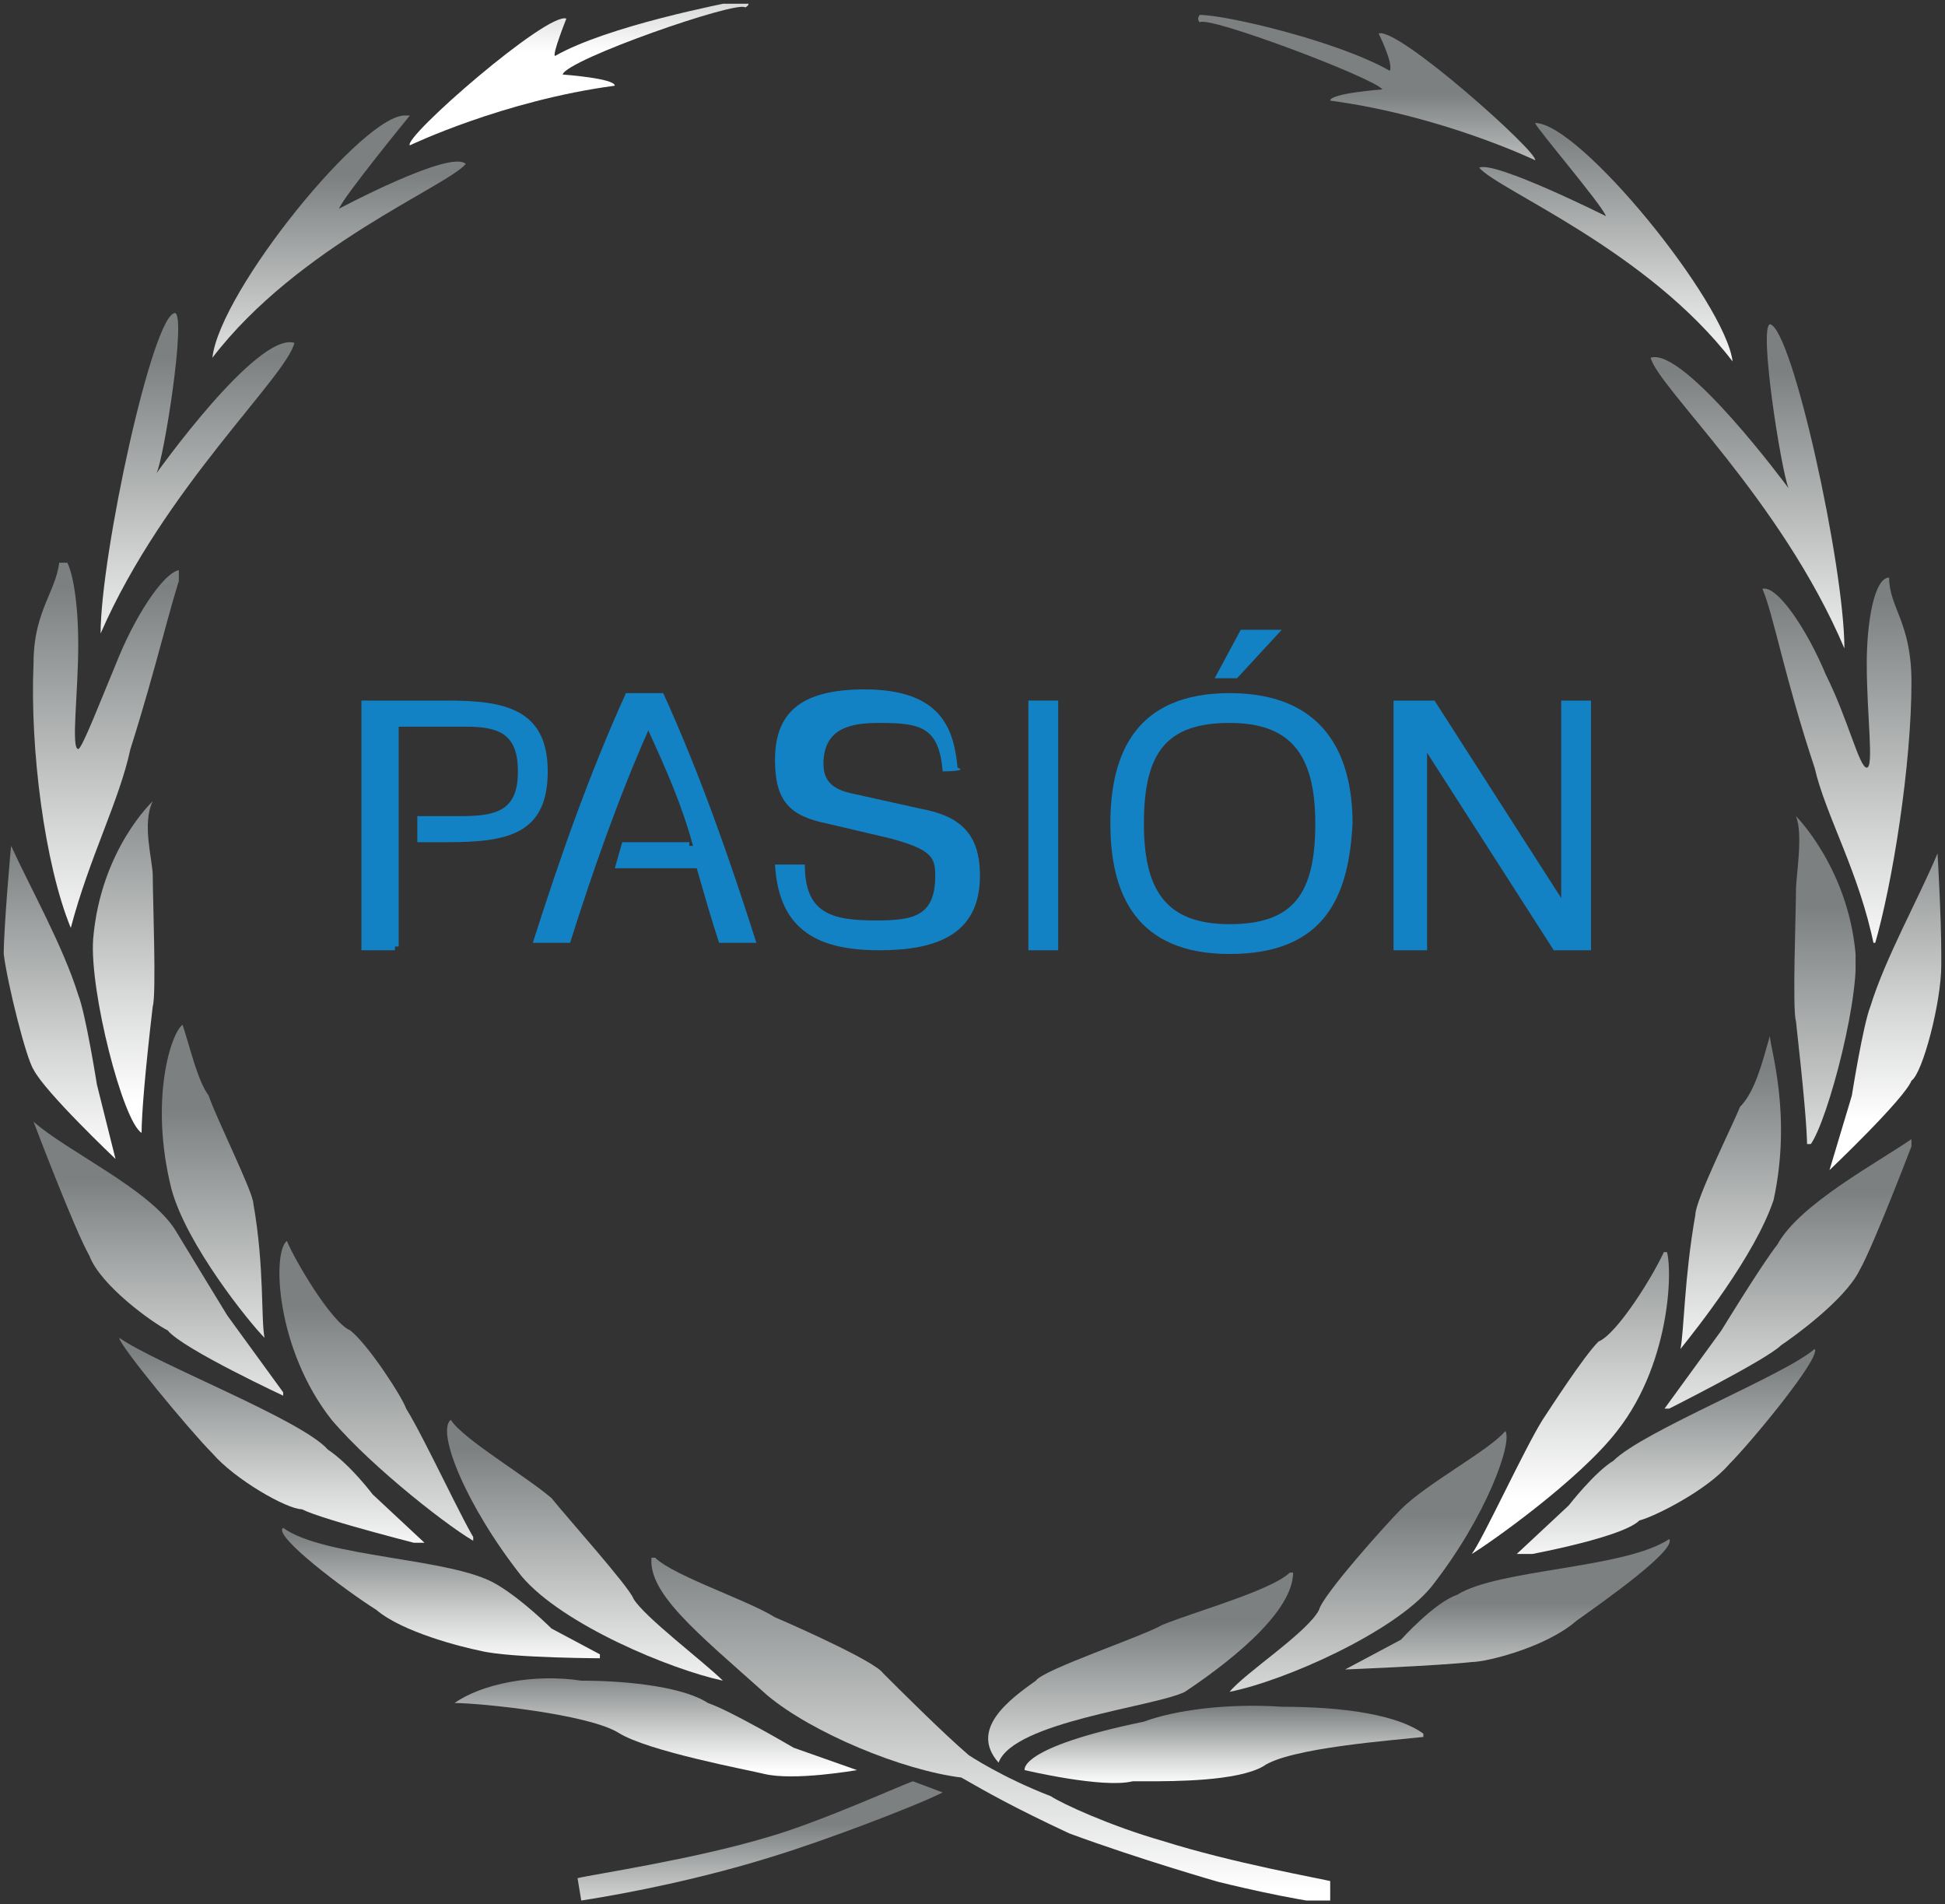 <?xml version="1.0" encoding="utf-8"?>
<!-- Generator: Adobe Illustrator 26.5.0, SVG Export Plug-In . SVG Version: 6.00 Build 0)  -->
<svg version="1.1" id="Capa_1" xmlns="http://www.w3.org/2000/svg" xmlns:xlink="http://www.w3.org/1999/xlink" x="0px" y="0px"
	 viewBox="0 0 52.2 51.1" style="enable-background:new 0 0 52.2 51.1;" xml:space="preserve">
<rect x="0" y="0" width="52.2" height="51.1" fill="#333333" stroke="none"/>
<style type="text/css">
	
		.st0{clip-path:url(#SVGID_00000168815255057332578310000013083649754027630493_);fill:url(#SVGID_00000042703526292404235420000012273205961304010402_);}
	
		.st1{clip-path:url(#SVGID_00000078004607709848957690000003866890782610199683_);fill:url(#SVGID_00000145750527081449810350000016592534622313364635_);}
	
		.st2{clip-path:url(#SVGID_00000049939013741995782080000012164606707363990175_);fill:url(#SVGID_00000054980104596610437380000004773865885914207655_);}
	
		.st3{clip-path:url(#SVGID_00000093879464181870765860000018066152031735342776_);fill:url(#SVGID_00000109020637613935206770000016209695688535019170_);}
	
		.st4{clip-path:url(#SVGID_00000149361230452140550500000005423455244158759322_);fill:url(#SVGID_00000029041470517028948900000001202638593573090961_);}
	
		.st5{clip-path:url(#SVGID_00000031908731357977323760000003419929677095849661_);fill:url(#SVGID_00000127011295785745948160000005168689688621293748_);}
	
		.st6{clip-path:url(#SVGID_00000071526336672765426600000011776768383492720288_);fill:url(#SVGID_00000182517833321222899790000004619221077001289146_);}
	
		.st7{clip-path:url(#SVGID_00000176743928060985094540000004202869042552983462_);fill:url(#SVGID_00000078032958817986138640000013597506293417800610_);}
	
		.st8{clip-path:url(#SVGID_00000079457010152823829250000014683503444837288101_);fill:url(#SVGID_00000133510769858355352660000012866996520578934926_);}
	
		.st9{clip-path:url(#SVGID_00000024685732222443643390000008216592071910802586_);fill:url(#SVGID_00000163031678866108563080000014995989112230043056_);}
	
		.st10{clip-path:url(#SVGID_00000036954841451476456870000005507242424190151080_);fill:url(#SVGID_00000149357724696595069240000002154251389264359323_);}
	
		.st11{clip-path:url(#SVGID_00000010283154643399420380000015009993378982509739_);fill:url(#SVGID_00000136407254021015559870000016480729471243543222_);}
	
		.st12{clip-path:url(#SVGID_00000073696075115902376060000011287083711554014390_);fill:url(#SVGID_00000070831983019688910520000011571522707927749797_);}
	
		.st13{clip-path:url(#SVGID_00000008841071810867106430000017667929331352762776_);fill:url(#SVGID_00000031208050206191479850000017255646295381191300_);}
	
		.st14{clip-path:url(#SVGID_00000114041872359569569930000001610149588101150896_);fill:url(#SVGID_00000060735943882601916400000012865829590182543497_);}
	
		.st15{clip-path:url(#SVGID_00000000207100074759531160000009612236830381769146_);fill:url(#SVGID_00000182496188481259439240000001693199932408471177_);}
	
		.st16{clip-path:url(#SVGID_00000059267920815462254710000002126780713858060204_);fill:url(#SVGID_00000099633236996065083740000010488357483917464759_);}
	
		.st17{clip-path:url(#SVGID_00000036956699010107561160000014861293220654222469_);fill:url(#SVGID_00000142897744866307668940000014522126048830190267_);}
	
		.st18{clip-path:url(#SVGID_00000048499321498814846390000007675681492171283604_);fill:url(#SVGID_00000020387331774450526580000012753247803221632386_);}
	
		.st19{clip-path:url(#SVGID_00000178187002217245546650000010216879404517103501_);fill:url(#SVGID_00000102545235491366853490000010045686933136716697_);}
	
		.st20{clip-path:url(#SVGID_00000018210056670774861370000003931405466914703513_);fill:url(#SVGID_00000051350049874592322460000004037070320836801720_);}
	
		.st21{clip-path:url(#SVGID_00000078742053982759463340000016098789440830165920_);fill:url(#SVGID_00000008861011127292993350000014901601996916747454_);}
	
		.st22{clip-path:url(#SVGID_00000109006950609448875400000014778402924290002817_);fill:url(#SVGID_00000036932221315193110050000013227936848947547828_);}
	
		.st23{clip-path:url(#SVGID_00000147902770346228195180000016287636935123526066_);fill:url(#SVGID_00000028286105192199340110000005679765379796437635_);}
	
		.st24{clip-path:url(#SVGID_00000091002087652565168500000006921550204543294860_);fill:url(#SVGID_00000129898746262587543580000009466117126476245145_);}
	
		.st25{clip-path:url(#SVGID_00000134929661561839143080000002741111130682595470_);fill:url(#SVGID_00000062905942599056431720000008480293912803644071_);}
	
		.st26{clip-path:url(#SVGID_00000075156114011539861570000016320749853021323432_);fill:url(#SVGID_00000126313533459042738980000014210935526835941003_);}
	
		.st27{clip-path:url(#SVGID_00000124120131023468605880000012281719747656551076_);fill:url(#SVGID_00000041976565283013649330000016011122342273666185_);}
	
		.st28{clip-path:url(#SVGID_00000106832134018354949900000004406645760936326793_);fill:url(#SVGID_00000039132167711068840770000002570764808233249977_);}
	.st29{fill:#1382C5;}
</style>
<g>
	<g>
		<g>
			<g>
				<defs>
					<path id="SVGID_1_" d="M14.9,1.5c-0.1,0,0.3-1,0.3-1c-0.5-0.2-4.4,3.2-4.2,3.4c0,0,2.5-1.2,5.5-1.6c0-0.2-1.4-0.3-1.4-0.3
						c0.1-0.4,4.7-2,4.9-1.8C20.2,0.1,20,0,20,0s0,0-0.1,0C19.4,0.1,16.3,0.7,14.9,1.5"/>
				</defs>
				<clipPath id="SVGID_00000004547800694635065750000012682121638082925486_">
					<use xlink:href="#SVGID_1_"  style="overflow:visible;"/>
				</clipPath>
				
					<linearGradient id="SVGID_00000141442252529704374850000002818886149566157220_" gradientUnits="userSpaceOnUse" x1="-4837.095" y1="587.446" x2="-4836.108" y2="587.446" gradientTransform="matrix(0 4.008 4.008 0 -2338.662 19384.533)">
					<stop  offset="0" style="stop-color:#7C8080"/>
					<stop  offset="0.661" style="stop-color:#D6D7D7"/>
					<stop  offset="1" style="stop-color:#FFFFFF"/>
				</linearGradient>
				
					<rect x="10.9" y="0.1" style="clip-path:url(#SVGID_00000004547800694635065750000012682121638082925486_);fill:url(#SVGID_00000141442252529704374850000002818886149566157220_);" width="9.2" height="3.9"/>
			</g>
		</g>
		<g>
			<g>
				<defs>
					<path id="SVGID_00000013181224496454560820000002839952225930570912_" d="M5.7,9.6C8,6.6,12,5,12.5,4.4C12.1,4,9.1,5.6,9.1,5.6
						C9.2,5.3,11,3.1,11,3.1s0,0-0.1,0C9.8,3,5.9,7.8,5.7,9.6"/>
				</defs>
				<clipPath id="SVGID_00000049930013799365159610000002569347237918623156_">
					<use xlink:href="#SVGID_00000013181224496454560820000002839952225930570912_"  style="overflow:visible;"/>
				</clipPath>
				
					<linearGradient id="SVGID_00000103956280612741507340000012510527188012012690_" gradientUnits="userSpaceOnUse" x1="-4810.887" y1="153.629" x2="-4809.9" y2="153.629" gradientTransform="matrix(0 6.646 6.646 0 -1011.977 31977.877)">
					<stop  offset="0" style="stop-color:#7C8080"/>
					<stop  offset="0.661" style="stop-color:#D6D7D7"/>
					<stop  offset="1" style="stop-color:#FFFFFF"/>
				</linearGradient>
				
					<rect x="5.7" y="3" style="clip-path:url(#SVGID_00000049930013799365159610000002569347237918623156_);fill:url(#SVGID_00000103956280612741507340000012510527188012012690_);" width="6.8" height="6.6"/>
			</g>
		</g>
		<g>
			<g>
				<defs>
					<path id="SVGID_00000080900137111225679530000009379426473469982338_" d="M2.7,17c1.7-3.9,5-6.9,5.2-7.8
						c-1-0.3-3.7,3.5-3.7,3.5C4.4,12.3,5,8.5,4.7,8.4C4.1,8.4,2.7,14.9,2.7,17"/>
				</defs>
				<clipPath id="SVGID_00000080925712048733245410000006849823702705002655_">
					<use xlink:href="#SVGID_00000080900137111225679530000009379426473469982338_"  style="overflow:visible;"/>
				</clipPath>
				
					<linearGradient id="SVGID_00000150086731472685396380000001140657230659018160_" gradientUnits="userSpaceOnUse" x1="-4801.175" y1="-7.214" x2="-4800.189" y2="-7.214" gradientTransform="matrix(0 8.793 8.793 0 68.763 42226.328)">
					<stop  offset="0" style="stop-color:#7C8080"/>
					<stop  offset="0.661" style="stop-color:#D6D7D7"/>
					<stop  offset="1" style="stop-color:#FFFFFF"/>
				</linearGradient>
				
					<rect x="2.7" y="8.4" style="clip-path:url(#SVGID_00000080925712048733245410000006849823702705002655_);fill:url(#SVGID_00000150086731472685396380000001140657230659018160_);" width="5.2" height="8.7"/>
			</g>
		</g>
		<g>
			<g>
				<defs>
					<path id="SVGID_00000036215860974704135480000000783508204259606156_" d="M0.9,30.1c0,0,1.1,2.9,1.5,3.6c0.3,0.8,1.7,1.8,2.1,2
						c0.4,0.5,3.2,1.8,3.2,1.8l-1.6-2.2c0,0-1.1-1.8-1.4-2.3C4,31.9,1.8,30.9,0.9,30.1z"/>
				</defs>
				<clipPath id="SVGID_00000178917380198198100200000002064985808231445122_">
					<use xlink:href="#SVGID_00000036215860974704135480000000783508204259606156_"  style="overflow:visible;"/>
				</clipPath>
				
					<linearGradient id="SVGID_00000137098104770782091260000010473384311911792544_" gradientUnits="userSpaceOnUse" x1="-4806.083" y1="73.377" x2="-4805.096" y2="73.377" gradientTransform="matrix(0 7.568 7.568 0 -551.073 36404.105)">
					<stop  offset="0" style="stop-color:#7C8080"/>
					<stop  offset="0.661" style="stop-color:#D6D7D7"/>
					<stop  offset="1" style="stop-color:#FFFFFF"/>
				</linearGradient>
				
					<rect x="0.9" y="30.1" style="clip-path:url(#SVGID_00000178917380198198100200000002064985808231445122_);fill:url(#SVGID_00000137098104770782091260000010473384311911792544_);" width="6.7" height="7.4"/>
			</g>
		</g>
		<g>
			<g>
				<defs>
					<path id="SVGID_00000125563506173105063080000013369696950932896177_" d="M5.7,39c0.6,0.7,2,1.5,2.4,1.5c0.6,0.3,3.4,1,3.4,1
						l-1.5-1.4c0,0-0.6-0.8-1.2-1.2c-0.7-0.8-4.6-2.3-5.6-3C3.2,36.1,5.1,38.4,5.7,39"/>
				</defs>
				<clipPath id="SVGID_00000067951160743419058650000015020744080017987753_">
					<use xlink:href="#SVGID_00000125563506173105063080000013369696950932896177_"  style="overflow:visible;"/>
				</clipPath>
				
					<linearGradient id="SVGID_00000007425645758738437550000005893061642344121219_" gradientUnits="userSpaceOnUse" x1="-4818.387" y1="276.436" x2="-4817.401" y2="276.436" gradientTransform="matrix(0 5.602 5.602 0 -1541.271 27028.92)">
					<stop  offset="0" style="stop-color:#7C8080"/>
					<stop  offset="0.661" style="stop-color:#D6D7D7"/>
					<stop  offset="1" style="stop-color:#FFFFFF"/>
				</linearGradient>
				
					<rect x="3.2" y="35.9" style="clip-path:url(#SVGID_00000067951160743419058650000015020744080017987753_);fill:url(#SVGID_00000007425645758738437550000005893061642344121219_);" width="8.4" height="5.5"/>
			</g>
		</g>
		<g>
			<g>
				<defs>
					<path id="SVGID_00000105404713963572159250000006092748810777751702_" d="M8.9,38.1c1.1,1.3,3.3,3,3.9,3.3
						c-0.3-0.4-1.4-2.8-1.9-3.6c-0.1-0.3-1-1.7-1.5-2.1c-0.5-0.2-1.5-1.9-1.7-2.4C7.3,33.6,7.4,36.2,8.9,38.1"/>
				</defs>
				<clipPath id="SVGID_00000110429160896722510890000007290417563441969579_">
					<use xlink:href="#SVGID_00000105404713963572159250000006092748810777751702_"  style="overflow:visible;"/>
				</clipPath>
				
					<linearGradient id="SVGID_00000145043927132343217450000007006621993614041990_" gradientUnits="userSpaceOnUse" x1="-4803.061" y1="23.299" x2="-4802.074" y2="23.299" gradientTransform="matrix(0 8.285 8.285 0 -183.033 39828.391)">
					<stop  offset="0" style="stop-color:#7C8080"/>
					<stop  offset="0.661" style="stop-color:#D6D7D7"/>
					<stop  offset="1" style="stop-color:#FFFFFF"/>
				</linearGradient>
				
					<rect x="7.3" y="33.3" style="clip-path:url(#SVGID_00000110429160896722510890000007290417563441969579_);fill:url(#SVGID_00000145043927132343217450000007006621993614041990_);" width="5.4" height="8.2"/>
			</g>
		</g>
		<g>
			<g>
				<defs>
					<path id="SVGID_00000164482110614654122570000005687216466810875833_" d="M10.1,43.2c0.7,0.6,2.3,1,2.8,1.1
						c0.8,0.2,3.4,0.2,3.4,0.2l-1.5-0.8c0,0-0.8-0.8-1.5-1.2c-1.2-0.7-4.6-0.7-5.7-1.5C7.3,41.2,9.3,42.7,10.1,43.2"/>
				</defs>
				<clipPath id="SVGID_00000047743234576433469820000010850726987667418286_">
					<use xlink:href="#SVGID_00000164482110614654122570000005687216466810875833_"  style="overflow:visible;"/>
				</clipPath>
				
					<linearGradient id="SVGID_00000060708756901488704900000014695305029661660041_" gradientUnits="userSpaceOnUse" x1="-4846.794" y1="745.501" x2="-4845.808" y2="745.501" gradientTransform="matrix(0 3.501 3.501 0 -2598.294 17009.828)">
					<stop  offset="0" style="stop-color:#7C8080"/>
					<stop  offset="0.661" style="stop-color:#D6D7D7"/>
					<stop  offset="1" style="stop-color:#FFFFFF"/>
				</linearGradient>
				
					<rect x="7.3" y="41" style="clip-path:url(#SVGID_00000047743234576433469820000010850726987667418286_);fill:url(#SVGID_00000060708756901488704900000014695305029661660041_);" width="8.8" height="3.5"/>
			</g>
		</g>
		<g>
			<g>
				<defs>
					<path id="SVGID_00000067200695896534718340000015441198774192503466_" d="M14,42.3c1.1,1.3,4,2.5,5.4,2.8
						c-0.5-0.5-2.1-1.7-2.4-2.2c-0.1-0.3-1.8-2.2-2.2-2.7c-0.7-0.6-2.4-1.6-2.7-2.1C11.7,38.4,12.5,40.4,14,42.3"/>
				</defs>
				<clipPath id="SVGID_00000143592836752578404690000017554452441301424769_">
					<use xlink:href="#SVGID_00000067200695896534718340000015441198774192503466_"  style="overflow:visible;"/>
				</clipPath>
				
					<linearGradient id="SVGID_00000049190504117073596760000005906341810526947744_" gradientUnits="userSpaceOnUse" x1="-4808.009" y1="104.892" x2="-4807.022" y2="104.892" gradientTransform="matrix(0 7.177 7.177 0 -737.302 34545.938)">
					<stop  offset="0" style="stop-color:#7C8080"/>
					<stop  offset="0.661" style="stop-color:#D6D7D7"/>
					<stop  offset="1" style="stop-color:#FFFFFF"/>
				</linearGradient>
				
					<rect x="11.7" y="38" style="clip-path:url(#SVGID_00000143592836752578404690000017554452441301424769_);fill:url(#SVGID_00000049190504117073596760000005906341810526947744_);" width="7.8" height="7.1"/>
			</g>
		</g>
		<g>
			<g>
				<defs>
					<path id="SVGID_00000077321248691359815840000009926121945752958897_" d="M12.2,45.7c0.7,0,3.6,0.3,4.4,0.8
						c0.8,0.5,3.5,1,3.9,1.1c0.8,0.2,2.5-0.1,2.5-0.1l-1.7-0.6c0,0-1.7-1-2.3-1.2c-0.6-0.4-2-0.6-3.4-0.6
						C14.3,44.9,12.9,45.2,12.2,45.7"/>
				</defs>
				<clipPath id="SVGID_00000088854570993984784040000001078215047562949051_">
					<use xlink:href="#SVGID_00000077321248691359815840000009926121945752958897_"  style="overflow:visible;"/>
				</clipPath>
				
					<linearGradient id="SVGID_00000177455867726147177610000015259812760831559056_" gradientUnits="userSpaceOnUse" x1="-4869.143" y1="1114.127" x2="-4868.156" y2="1114.127" gradientTransform="matrix(0 2.704 2.704 0 -2994.999 13211.007)">
					<stop  offset="0" style="stop-color:#7C8080"/>
					<stop  offset="0.661" style="stop-color:#D6D7D7"/>
					<stop  offset="1" style="stop-color:#FFFFFF"/>
				</linearGradient>
				
					<rect x="12.2" y="44.9" style="clip-path:url(#SVGID_00000088854570993984784040000001078215047562949051_);fill:url(#SVGID_00000177455867726147177610000015259812760831559056_);" width="10.8" height="2.8"/>
			</g>
		</g>
		<g>
			<g>
				<defs>
					<path id="SVGID_00000147203288886781273730000015465081297361624978_" d="M35.8,51L35.8,51C35.8,51.1,35.8,51.1,35.8,51
						 M20.6,45.5c1.2,1,3.6,2,5.2,2.2c0.7,0.4,1.4,0.8,2.9,1.5c1.9,0.7,4,1.3,4,1.3s2,0.5,3.1,0.6v-0.6c-0.4-0.1-2.7-0.5-4.6-1.1
						c-1.4-0.4-2.7-1-3-1.2c-1.3-0.5-2.2-1.1-2.2-1.1c-0.7-0.6-1.9-1.8-2.3-2.2c-0.2-0.3-2.2-1.2-2.9-1.5c-0.8-0.5-3-1.2-3.3-1.7
						C17.3,42.7,18.7,43.8,20.6,45.5"/>
				</defs>
				<clipPath id="SVGID_00000017481840589524842310000006606042799941802898_">
					<use xlink:href="#SVGID_00000147203288886781273730000015465081297361624978_"  style="overflow:visible;"/>
				</clipPath>
				
					<linearGradient id="SVGID_00000042727331146541871650000013339171917085643658_" gradientUnits="userSpaceOnUse" x1="-4799.293" y1="-39.151" x2="-4798.307" y2="-39.151" gradientTransform="matrix(0 9.395 9.395 0 394.295 45130.84)">
					<stop  offset="0" style="stop-color:#7C8080"/>
					<stop  offset="0.661" style="stop-color:#D6D7D7"/>
					<stop  offset="1" style="stop-color:#FFFFFF"/>
				</linearGradient>
				
					<rect x="17.3" y="41.8" style="clip-path:url(#SVGID_00000017481840589524842310000006606042799941802898_);fill:url(#SVGID_00000042727331146541871650000013339171917085643658_);" width="18.4" height="9.2"/>
			</g>
		</g>
		<g>
			<g>
				<defs>
					<path id="SVGID_00000106125890733787463950000000627507421916863877_" d="M32.2,0.4c0,0-0.1,0.1,0,0.2c0.2-0.2,4.7,1.5,4.9,1.8
						c0,0-1.4,0.1-1.4,0.3c3,0.4,5.5,1.6,5.5,1.6c0.1-0.2-3.7-3.6-4.2-3.4c0,0,0.4,0.8,0.3,1C35.9,1.1,32.9,0.4,32.2,0.4L32.2,0.4"
						/>
				</defs>
				<clipPath id="SVGID_00000183212701273849698090000007419138532622002861_">
					<use xlink:href="#SVGID_00000106125890733787463950000000627507421916863877_"  style="overflow:visible;"/>
				</clipPath>
				
					<linearGradient id="SVGID_00000019644943516224345420000014482604252040070060_" gradientUnits="userSpaceOnUse" x1="-4837.089" y1="587.37" x2="-4836.102" y2="587.37" gradientTransform="matrix(0 4.007 4.007 0 -2317.155 19384.707)">
					<stop  offset="0" style="stop-color:#7C8080"/>
					<stop  offset="0.661" style="stop-color:#D6D7D7"/>
					<stop  offset="1" style="stop-color:#FFFFFF"/>
				</linearGradient>
				
					<rect x="32" y="0.4" style="clip-path:url(#SVGID_00000183212701273849698090000007419138532622002861_);fill:url(#SVGID_00000019644943516224345420000014482604252040070060_);" width="9.2" height="3.9"/>
			</g>
		</g>
		<g>
			<g>
				<defs>
					<path id="SVGID_00000046310582282472303070000012001019660488804231_" d="M41.2,3.3c0,0.1,1.8,2.2,1.9,2.5c0,0-3-1.5-3.4-1.3
						c0.5,0.6,4.5,2.2,6.8,5.2C46.3,8.1,42.4,3.3,41.2,3.3L41.2,3.3"/>
				</defs>
				<clipPath id="SVGID_00000049921028662972664620000010266480262349021328_">
					<use xlink:href="#SVGID_00000046310582282472303070000012001019660488804231_"  style="overflow:visible;"/>
				</clipPath>
				
					<linearGradient id="SVGID_00000139253418135471208500000007224737352683902388_" gradientUnits="userSpaceOnUse" x1="-4810.883" y1="153.492" x2="-4809.897" y2="153.492" gradientTransform="matrix(0 6.647 6.647 0 -977.179 31981.565)">
					<stop  offset="0" style="stop-color:#7C8080"/>
					<stop  offset="0.661" style="stop-color:#D6D7D7"/>
					<stop  offset="1" style="stop-color:#FFFFFF"/>
				</linearGradient>
				
					<rect x="39.7" y="3.3" style="clip-path:url(#SVGID_00000049921028662972664620000010266480262349021328_);fill:url(#SVGID_00000139253418135471208500000007224737352683902388_);" width="6.8" height="6.6"/>
			</g>
		</g>
		<g>
			<g>
				<defs>
					<path id="SVGID_00000071544305441279598470000010216712330441632905_" d="M48,13.1c0,0-2.8-3.8-3.7-3.5
						c0.2,0.8,3.5,3.8,5.2,7.8c0-2.2-1.4-8.6-2-8.7C47.2,8.8,47.8,12.6,48,13.1"/>
				</defs>
				<clipPath id="SVGID_00000126325326702725733190000003197473442372522126_">
					<use xlink:href="#SVGID_00000071544305441279598470000010216712330441632905_"  style="overflow:visible;"/>
				</clipPath>
				
					<linearGradient id="SVGID_00000003799587965183765210000007411263491508150684_" gradientUnits="userSpaceOnUse" x1="-4801.175" y1="-7.286" x2="-4800.189" y2="-7.286" gradientTransform="matrix(0 8.793 8.793 0 110.94 42226.688)">
					<stop  offset="0" style="stop-color:#7C8080"/>
					<stop  offset="0.661" style="stop-color:#D6D7D7"/>
					<stop  offset="1" style="stop-color:#FFFFFF"/>
				</linearGradient>
				
					<rect x="44.3" y="8.7" style="clip-path:url(#SVGID_00000126325326702725733190000003197473442372522126_);fill:url(#SVGID_00000003799587965183765210000007411263491508150684_);" width="5.2" height="8.7"/>
			</g>
		</g>
		<g>
			<g>
				<defs>
					<path id="SVGID_00000001629513362051206120000001953150225637591685_" d="M50.1,17.8c0,1.4,0.2,2.8,0,2.8s-0.5-1.3-1.1-2.5
						c-0.5-1.2-1.3-2.4-1.7-2.3c0.3,0.7,0.6,2.4,1.4,4.8c0.3,1.3,1.2,2.8,1.6,4.8c0.5-1.7,1-4.9,1-7.1c0-1.6-0.6-2-0.6-2.8
						C50.3,15.5,50.1,16.7,50.1,17.8"/>
				</defs>
				<clipPath id="SVGID_00000042016451624347068820000006922605522301704369_">
					<use xlink:href="#SVGID_00000001629513362051206120000001953150225637591685_"  style="overflow:visible;"/>
				</clipPath>
				
					<linearGradient id="SVGID_00000035513288236089827860000010203055154996450236_" gradientUnits="userSpaceOnUse" x1="-4797.526" y1="-67.773" x2="-4796.539" y2="-67.773" gradientTransform="matrix(0 10.009 10.009 0 727.715 48034.52)">
					<stop  offset="0" style="stop-color:#7C8080"/>
					<stop  offset="0.661" style="stop-color:#D6D7D7"/>
					<stop  offset="1" style="stop-color:#FFFFFF"/>
				</linearGradient>
				
					<rect x="47.3" y="15.4" style="clip-path:url(#SVGID_00000042016451624347068820000006922605522301704369_);fill:url(#SVGID_00000035513288236089827860000010203055154996450236_);" width="4" height="9.9"/>
			</g>
		</g>
		<g>
			<g>
				<defs>
					<path id="SVGID_00000042011103906986511880000007921755310577039773_" d="M50.2,27c-0.2,0.5-0.5,2.4-0.5,2.4l-0.6,2
						c0,0,2-1.9,2.2-2.4c0.3-0.2,0.8-2.1,0.8-3.1v-0.1v-0.2c0-1-0.1-2.7-0.1-2.7C51.5,24.1,50.6,25.7,50.2,27"/>
				</defs>
				<clipPath id="SVGID_00000017477867265699204140000016628481356901733026_">
					<use xlink:href="#SVGID_00000042011103906986511880000007921755310577039773_"  style="overflow:visible;"/>
				</clipPath>
				
					<linearGradient id="SVGID_00000178916737646264334200000009400400288573626012_" gradientUnits="userSpaceOnUse" x1="-4801.587" y1="-0.838" x2="-4800.6" y2="-0.838" gradientTransform="matrix(0 8.681 8.681 0 57.81 41704.098)">
					<stop  offset="0" style="stop-color:#7C8080"/>
					<stop  offset="0.661" style="stop-color:#D6D7D7"/>
					<stop  offset="1" style="stop-color:#FFFFFF"/>
				</linearGradient>
				
					<rect x="48.9" y="22.9" style="clip-path:url(#SVGID_00000017477867265699204140000016628481356901733026_);fill:url(#SVGID_00000178916737646264334200000009400400288573626012_);" width="3.2" height="8.6"/>
			</g>
		</g>
		<g>
			<g>
				<defs>
					<path id="SVGID_00000139277587763182300440000016110808734554732961_" d="M48.2,23.9c0,0.6-0.1,3.2,0,3.5
						c0.2,1.8,0.3,2.9,0.3,3.4c0.4-0.2,1.4-3.8,1.3-5.2c-0.2-2.3-1.6-3.7-1.6-3.7C48.4,22.4,48.2,23.5,48.2,23.9"/>
				</defs>
				<clipPath id="SVGID_00000036971558274334776050000012631701250858813627_">
					<use xlink:href="#SVGID_00000139277587763182300440000016110808734554732961_"  style="overflow:visible;"/>
				</clipPath>
				
					<linearGradient id="SVGID_00000066516502693175146260000016591648602459292858_" gradientUnits="userSpaceOnUse" x1="-4800.295" y1="-22.14" x2="-4799.309" y2="-22.14" gradientTransform="matrix(0 9.063 9.063 0 249.557 43529.418)">
					<stop  offset="0" style="stop-color:#7C8080"/>
					<stop  offset="0.661" style="stop-color:#D6D7D7"/>
					<stop  offset="1" style="stop-color:#FFFFFF"/>
				</linearGradient>
				
					<rect x="48" y="21.8" style="clip-path:url(#SVGID_00000036971558274334776050000012631701250858813627_);fill:url(#SVGID_00000066516502693175146260000016591648602459292858_);" width="1.8" height="8.9"/>
			</g>
		</g>
		<g>
			<g>
				<defs>
					<path id="SVGID_00000183951399482237183820000018040863969539885477_" d="M47.7,33.4c-0.4,0.5-1.5,2.3-1.5,2.3l-1.6,2.2
						c0,0,2.8-1.4,3.2-1.8c0.3-0.2,1.7-1.2,2.1-2c0.4-0.7,1.5-3.6,1.5-3.6C50.4,31.2,48.3,32.3,47.7,33.4"/>
				</defs>
				<clipPath id="SVGID_00000159455367675004685950000016914515400006062524_">
					<use xlink:href="#SVGID_00000183951399482237183820000018040863969539885477_"  style="overflow:visible;"/>
				</clipPath>
				
					<linearGradient id="SVGID_00000134238929681510035760000004227482486941517495_" gradientUnits="userSpaceOnUse" x1="-4806.083" y1="73.293" x2="-4805.097" y2="73.293" gradientTransform="matrix(0 7.568 7.568 0 -506.772 36404.441)">
					<stop  offset="0" style="stop-color:#7C8080"/>
					<stop  offset="0.661" style="stop-color:#D6D7D7"/>
					<stop  offset="1" style="stop-color:#FFFFFF"/>
				</linearGradient>
				
					<rect x="44.6" y="30.4" style="clip-path:url(#SVGID_00000159455367675004685950000016914515400006062524_);fill:url(#SVGID_00000134238929681510035760000004227482486941517495_);" width="6.7" height="7.4"/>
			</g>
		</g>
		<g>
			<g>
				<defs>
					<path id="SVGID_00000054224770442940283360000000487963425075240832_" d="M46.7,29.7c-0.2,0.5-1.2,2.5-1.2,2.9
						c-0.3,1.7-0.3,3.1-0.4,3.6c0.4-0.5,2-2.5,2.5-4c0.5-2.3-0.1-4.1-0.1-4.4C47.3,28.5,47.1,29.3,46.7,29.7"/>
				</defs>
				<clipPath id="SVGID_00000172401607758001291360000016082671127397296815_">
					<use xlink:href="#SVGID_00000054224770442940283360000000487963425075240832_"  style="overflow:visible;"/>
				</clipPath>
				
					<linearGradient id="SVGID_00000099663291365006281040000010818845151695785367_" gradientUnits="userSpaceOnUse" x1="-4801.964" y1="5.263" x2="-4800.977" y2="5.263" gradientTransform="matrix(0 8.577 8.577 0 1.517 41215.098)">
					<stop  offset="0" style="stop-color:#7C8080"/>
					<stop  offset="0.661" style="stop-color:#D6D7D7"/>
					<stop  offset="1" style="stop-color:#FFFFFF"/>
				</linearGradient>
				
					<rect x="45.1" y="27.8" style="clip-path:url(#SVGID_00000172401607758001291360000016082671127397296815_);fill:url(#SVGID_00000099663291365006281040000010818845151695785367_);" width="3.1" height="8.5"/>
			</g>
		</g>
		<g>
			<g>
				<defs>
					<path id="SVGID_00000163055747896597962830000009087715263791695280_" d="M43.3,39.2c-0.5,0.3-1.2,1.2-1.2,1.2l-1.5,1.4
						c0,0,2.9-0.5,3.4-1c0.4-0.1,1.8-0.8,2.4-1.5c0.6-0.6,2.5-2.9,2.3-3.1C47.9,36.9,44.1,38.4,43.3,39.2"/>
				</defs>
				<clipPath id="SVGID_00000090281783058931651900000003188160481970115728_">
					<use xlink:href="#SVGID_00000163055747896597962830000009087715263791695280_"  style="overflow:visible;"/>
				</clipPath>
				
					<linearGradient id="SVGID_00000165914241656278107050000005835508624718289087_" gradientUnits="userSpaceOnUse" x1="-4818.388" y1="276.357" x2="-4817.402" y2="276.357" gradientTransform="matrix(0 5.602 5.602 0 -1503.327 27029.277)">
					<stop  offset="0" style="stop-color:#7C8080"/>
					<stop  offset="0.661" style="stop-color:#D6D7D7"/>
					<stop  offset="1" style="stop-color:#FFFFFF"/>
				</linearGradient>
				
					<rect x="40.7" y="36.2" style="clip-path:url(#SVGID_00000090281783058931651900000003188160481970115728_);fill:url(#SVGID_00000165914241656278107050000005835508624718289087_);" width="8.4" height="5.5"/>
			</g>
		</g>
		<g>
			<g>
				<defs>
					<path id="SVGID_00000147207086849194392940000007097915026023703442_" d="M42.9,36c-0.4,0.4-1.3,1.8-1.5,2.1
						c-0.5,0.8-1.6,3.2-1.9,3.6c0.5-0.3,2.9-2,3.9-3.3c1.5-1.9,1.5-4.6,1.3-4.9C44.4,34.2,43.4,35.8,42.9,36"/>
				</defs>
				<clipPath id="SVGID_00000127017375800375915440000005039993321784900538_">
					<use xlink:href="#SVGID_00000147207086849194392940000007097915026023703442_"  style="overflow:visible;"/>
				</clipPath>
				
					<linearGradient id="SVGID_00000106108903818204756190000007017214073187044261_" gradientUnits="userSpaceOnUse" x1="-4803.064" y1="23.292" x2="-4802.078" y2="23.292" gradientTransform="matrix(0 8.285 8.285 0 -150.772 39825.43)">
					<stop  offset="0" style="stop-color:#7C8080"/>
					<stop  offset="0.661" style="stop-color:#D6D7D7"/>
					<stop  offset="1" style="stop-color:#FFFFFF"/>
				</linearGradient>
				
					<rect x="39.5" y="33.6" style="clip-path:url(#SVGID_00000127017375800375915440000005039993321784900538_);fill:url(#SVGID_00000106108903818204756190000007017214073187044261_);" width="5.4" height="8.2"/>
			</g>
		</g>
		<g>
			<g>
				<defs>
					<path id="SVGID_00000080921973363121562440000006435152312142550962_" d="M39.1,42.8C38.5,43,37.6,44,37.6,44l-1.5,0.8
						c0,0,2.5-0.1,3.4-0.2c0.4,0,2-0.4,2.8-1.1c0.7-0.5,2.7-1.9,2.5-2.2C43.6,42.1,40.2,42.1,39.1,42.8"/>
				</defs>
				<clipPath id="SVGID_00000044892587150754444990000016596180545581001900_">
					<use xlink:href="#SVGID_00000080921973363121562440000006435152312142550962_"  style="overflow:visible;"/>
				</clipPath>
				
					<linearGradient id="SVGID_00000124144666303905257070000000600383367694526354_" gradientUnits="userSpaceOnUse" x1="-4846.81" y1="745.641" x2="-4845.824" y2="745.641" gradientTransform="matrix(0 3.5 3.5 0 -2569.47 17006.852)">
					<stop  offset="0" style="stop-color:#7C8080"/>
					<stop  offset="0.661" style="stop-color:#D6D7D7"/>
					<stop  offset="1" style="stop-color:#FFFFFF"/>
				</linearGradient>
				
					<rect x="36.1" y="41.3" style="clip-path:url(#SVGID_00000044892587150754444990000016596180545581001900_);fill:url(#SVGID_00000124144666303905257070000000600383367694526354_);" width="8.8" height="3.5"/>
			</g>
		</g>
		<g>
			<g>
				<defs>
					<path id="SVGID_00000139992437876274146970000000516109510230943420_" d="M37.6,40.5c-0.4,0.4-2.1,2.3-2.2,2.7
						c-0.3,0.6-2,1.7-2.4,2.2c1.5-0.3,4.4-1.6,5.4-2.8c1.5-1.9,2.2-3.9,2-4.2C40,38.9,38.3,39.8,37.6,40.5"/>
				</defs>
				<clipPath id="SVGID_00000120532478246209581100000001732004209024024999_">
					<use xlink:href="#SVGID_00000139992437876274146970000000516109510230943420_"  style="overflow:visible;"/>
				</clipPath>
				
					<linearGradient id="SVGID_00000134223199084611992950000013518637765350916277_" gradientUnits="userSpaceOnUse" x1="-4808.013" y1="104.908" x2="-4807.026" y2="104.908" gradientTransform="matrix(0 7.176 7.176 0 -716.198 34542.965)">
					<stop  offset="0" style="stop-color:#7C8080"/>
					<stop  offset="0.661" style="stop-color:#D6D7D7"/>
					<stop  offset="1" style="stop-color:#FFFFFF"/>
				</linearGradient>
				
					<rect x="32.8" y="38.4" style="clip-path:url(#SVGID_00000120532478246209581100000001732004209024024999_);fill:url(#SVGID_00000134223199084611992950000013518637765350916277_);" width="7.8" height="7.1"/>
			</g>
		</g>
		<g>
			<g>
				<defs>
					<path id="SVGID_00000080919799495057662860000005824258347610216353_" d="M30.7,46.2c-3.4,0.7-3.2,1.3-3.2,1.3s2.1,0.5,2.9,0.3
						c0.1,0,0.2,0,0.4,0c0.7,0,2.4,0,3.1-0.4c0.7-0.5,3.5-0.7,4.4-0.8c-0.7-0.6-2.3-0.8-3.9-0.8C32.9,45.7,31.5,45.9,30.7,46.2"/>
				</defs>
				<clipPath id="SVGID_00000050643374505841059060000006115796952650846399_">
					<use xlink:href="#SVGID_00000080919799495057662860000005824258347610216353_"  style="overflow:visible;"/>
				</clipPath>
				
					<linearGradient id="SVGID_00000022535327299537875690000010810776611443656119_" gradientUnits="userSpaceOnUse" x1="-4897.643" y1="1584.775" x2="-4896.657" y2="1584.775" gradientTransform="matrix(0 2.095 2.095 0 -3287.363 10306.402)">
					<stop  offset="0" style="stop-color:#7C8080"/>
					<stop  offset="0.661" style="stop-color:#D6D7D7"/>
					<stop  offset="1" style="stop-color:#FFFFFF"/>
				</linearGradient>
				
					<rect x="27.3" y="45.7" style="clip-path:url(#SVGID_00000050643374505841059060000006115796952650846399_);fill:url(#SVGID_00000022535327299537875690000010810776611443656119_);" width="10.9" height="2.2"/>
			</g>
		</g>
		<g>
			<g>
				<defs>
					<path id="SVGID_00000168838772166654084960000010558341708530683551_" d="M20.6,49.3c-2,0.6-4.7,1-5.1,1.1l0.1,0.6
						c1.3-0.2,3.3-0.6,5.2-1.2c1.3-0.4,3.7-1.3,4.5-1.7l-0.8-0.3C24.2,47.9,22,48.9,20.6,49.3"/>
				</defs>
				<clipPath id="SVGID_00000057116833907889613920000012196008641421624451_">
					<use xlink:href="#SVGID_00000168838772166654084960000010558341708530683551_"  style="overflow:visible;"/>
				</clipPath>
				
					<linearGradient id="SVGID_00000161626610113258476160000013786153858949713053_" gradientUnits="userSpaceOnUse" x1="-4853.068" y1="848.645" x2="-4852.083" y2="848.645" gradientTransform="matrix(0 3.234 3.234 0 -2724.271 15743.779)">
					<stop  offset="0" style="stop-color:#7C8080"/>
					<stop  offset="0.661" style="stop-color:#D6D7D7"/>
					<stop  offset="1" style="stop-color:#FFFFFF"/>
				</linearGradient>
				
					<rect x="15.5" y="47.8" style="clip-path:url(#SVGID_00000057116833907889613920000012196008641421624451_);fill:url(#SVGID_00000161626610113258476160000013786153858949713053_);" width="9.9" height="3.2"/>
			</g>
		</g>
		<g>
			<g>
				<defs>
					<path id="SVGID_00000013183266390264858360000007333917517093896123_" d="M31.2,43.6c-0.5,0.3-3.2,1.2-3.4,1.5
						c-0.7,0.5-1.8,1.3-1,2.2c0.4-1.1,4.2-1.5,5-1.9c1.5-1,3-2.3,2.9-3.3C34.4,42.6,32.2,43.2,31.2,43.6"/>
				</defs>
				<clipPath id="SVGID_00000136406918629422513470000005296768744459069320_">
					<use xlink:href="#SVGID_00000013183266390264858360000007333917517093896123_"  style="overflow:visible;"/>
				</clipPath>
				
					<linearGradient id="SVGID_00000113337207539922024930000000439664358996435333_" gradientUnits="userSpaceOnUse" x1="-4821.786" y1="332.278" x2="-4820.8" y2="332.278" gradientTransform="matrix(0 5.228 5.228 0 -1706.795 25251.834)">
					<stop  offset="0" style="stop-color:#7C8080"/>
					<stop  offset="0.661" style="stop-color:#D6D7D7"/>
					<stop  offset="1" style="stop-color:#FFFFFF"/>
				</linearGradient>
				
					<rect x="26" y="42.2" style="clip-path:url(#SVGID_00000136406918629422513470000005296768744459069320_);fill:url(#SVGID_00000113337207539922024930000000439664358996435333_);" width="8.9" height="5.2"/>
			</g>
		</g>
		<g>
			<g>
				<defs>
					<path id="SVGID_00000070813163196177721270000014276680452172714149_" d="M0.9,17.8c-0.1,2.3,0.3,5.4,1,7.1
						c0.5-1.9,1.3-3.4,1.6-4.8c0.7-2.2,1.1-4,1.4-4.8c-0.4-0.1-1.2,1.1-1.7,2.3s-1,2.5-1.1,2.5c-0.2,0,0-1.5,0-2.8s-0.2-2.4-0.5-2.4
						C1.6,15.8,0.9,16.3,0.9,17.8"/>
				</defs>
				<clipPath id="SVGID_00000029015919922710073860000011178667697022751399_">
					<use xlink:href="#SVGID_00000070813163196177721270000014276680452172714149_"  style="overflow:visible;"/>
				</clipPath>
				
					<linearGradient id="SVGID_00000170248941896600351500000000167429709328827028_" gradientUnits="userSpaceOnUse" x1="-4797.525" y1="-67.715" x2="-4796.539" y2="-67.715" gradientTransform="matrix(0 10.009 10.009 0 680.598 48034.18)">
					<stop  offset="0" style="stop-color:#7C8080"/>
					<stop  offset="0.661" style="stop-color:#D6D7D7"/>
					<stop  offset="1" style="stop-color:#FFFFFF"/>
				</linearGradient>
				
					<rect x="0.8" y="15.1" style="clip-path:url(#SVGID_00000029015919922710073860000011178667697022751399_);fill:url(#SVGID_00000170248941896600351500000000167429709328827028_);" width="4" height="9.9"/>
			</g>
		</g>
		<g>
			<g>
				<defs>
					<path id="SVGID_00000149350496961453964950000015647829773298963643_" d="M0.1,25.6c0.1,0.8,0.6,2.8,0.8,3.1
						c0.3,0.6,2.2,2.4,2.2,2.4l-0.5-2c0,0-0.3-1.9-0.5-2.4c-0.4-1.3-1.3-2.9-1.8-4C0.3,22.6,0.1,24.9,0.1,25.6"/>
				</defs>
				<clipPath id="SVGID_00000157988733357987544890000016825931146902763694_">
					<use xlink:href="#SVGID_00000149350496961453964950000015647829773298963643_"  style="overflow:visible;"/>
				</clipPath>
				
					<linearGradient id="SVGID_00000003797518174691749760000016059856659854493869_" gradientUnits="userSpaceOnUse" x1="-4801.588" y1="-0.715" x2="-4800.602" y2="-0.715" gradientTransform="matrix(0 8.68 8.68 0 7.873 41700.434)">
					<stop  offset="0" style="stop-color:#7C8080"/>
					<stop  offset="0.661" style="stop-color:#D6D7D7"/>
					<stop  offset="1" style="stop-color:#FFFFFF"/>
				</linearGradient>
				
					<rect x="0.1" y="22.6" style="clip-path:url(#SVGID_00000157988733357987544890000016825931146902763694_);fill:url(#SVGID_00000003797518174691749760000016059856659854493869_);" width="3.2" height="8.6"/>
			</g>
		</g>
		<g>
			<g>
				<defs>
					<path id="SVGID_00000055703023230835040710000001896916722454401716_" d="M2.5,25.2c-0.1,1.4,0.8,4.9,1.3,5.2
						c0-0.5,0.1-1.7,0.3-3.4c0.1-0.3,0-2.9,0-3.5c0-0.4-0.3-1.4,0-2C4.1,21.5,2.7,22.8,2.5,25.2"/>
				</defs>
				<clipPath id="SVGID_00000124875353338049224500000005550505229049043382_">
					<use xlink:href="#SVGID_00000055703023230835040710000001896916722454401716_"  style="overflow:visible;"/>
				</clipPath>
				
					<linearGradient id="SVGID_00000033343659752212081780000010663810008919961995_" gradientUnits="userSpaceOnUse" x1="-4800.297" y1="-22.029" x2="-4799.31" y2="-22.029" gradientTransform="matrix(0 9.063 9.063 0 202.962 43525.742)">
					<stop  offset="0" style="stop-color:#7C8080"/>
					<stop  offset="0.661" style="stop-color:#D6D7D7"/>
					<stop  offset="1" style="stop-color:#FFFFFF"/>
				</linearGradient>
				
					<rect x="2.4" y="21.5" style="clip-path:url(#SVGID_00000124875353338049224500000005550505229049043382_);fill:url(#SVGID_00000033343659752212081780000010663810008919961995_);" width="1.8" height="8.9"/>
			</g>
		</g>
		<g>
			<g>
				<defs>
					<path id="SVGID_00000036226410404323553910000016595985681474005654_" d="M4.6,31.9c0.4,1.5,2.1,3.6,2.5,4
						C7,35.4,7.1,34,6.8,32.3c0-0.3-1-2.3-1.2-2.9c-0.3-0.4-0.5-1.3-0.7-1.9C4.6,27.7,4,29.5,4.6,31.9"/>
				</defs>
				<clipPath id="SVGID_00000093886787495811135630000004246534540537738665_">
					<use xlink:href="#SVGID_00000036226410404323553910000016595985681474005654_"  style="overflow:visible;"/>
				</clipPath>
				
					<linearGradient id="SVGID_00000137841234505990505850000003752806723180566181_" gradientUnits="userSpaceOnUse" x1="-4801.966" y1="5.365" x2="-4800.98" y2="5.365" gradientTransform="matrix(0 8.576 8.576 0 -40.469 41211.43)">
					<stop  offset="0" style="stop-color:#7C8080"/>
					<stop  offset="0.661" style="stop-color:#D6D7D7"/>
					<stop  offset="1" style="stop-color:#FFFFFF"/>
				</linearGradient>
				
					<rect x="4" y="27.4" style="clip-path:url(#SVGID_00000093886787495811135630000004246534540537738665_);fill:url(#SVGID_00000137841234505990505850000003752806723180566181_);" width="3.1" height="8.5"/>
			</g>
		</g>
	</g>
	<g>
		<path class="st29" d="M10.6,25.5H9.7v-6.7h2.3c1.5,0,2.7,0.2,2.7,1.9s-1.1,1.9-2.7,1.9h-0.8v-0.7h1.2c1,0,1.5-0.2,1.5-1.2
			c0-1-0.5-1.2-1.4-1.2h-1.8v5.9H10.6z"/>
		<path class="st29" d="M18.6,22.7c-0.3-1.1-0.7-2-1.2-3.1c-0.8,1.8-1.5,3.8-2.1,5.7h-1c0.7-2.2,1.5-4.5,2.5-6.7h1
			c1,2.2,1.8,4.5,2.5,6.7h-1c-0.2-0.6-0.4-1.3-0.6-2h-2.2l0.2-0.7h1.8V22.7z"/>
		<path class="st29" d="M25.3,20.7c-0.1-1.2-0.6-1.3-1.7-1.3c-0.7,0-1.5,0.1-1.5,1.1c0,0.5,0.3,0.7,0.8,0.8l1.8,0.4
			c1.1,0.2,1.6,0.7,1.6,1.8c0,1.6-1.2,2-2.7,2c-1.6,0-2.7-0.5-2.8-2.3h0.8c0,1.3,0.7,1.5,1.9,1.5c1,0,1.6-0.1,1.6-1.2
			c0-0.5-0.1-0.7-1.2-1l-1.7-0.4c-1-0.2-1.4-0.6-1.4-1.7c0-1.2,0.6-1.9,2.4-1.9c2.1,0,2.4,1.1,2.5,2.1C26,20.7,25.3,20.7,25.3,20.7z
			"/>
		<path class="st29" d="M27.6,25.5v-6.7h0.8v6.7H27.6z"/>
		<path class="st29" d="M33,25.6c-2.5,0-3.2-1.6-3.2-3.5s0.7-3.5,3.2-3.5c2.5,0,3.3,1.6,3.3,3.5C36.2,24,35.6,25.6,33,25.6z
			 M33,19.4c-1.7,0-2.3,0.8-2.3,2.7c0,1.8,0.6,2.7,2.3,2.7c1.7,0,2.3-0.8,2.3-2.7C35.3,20.2,34.6,19.4,33,19.4z M32.6,18.2l0.7-1.3
			h1.1l-1.2,1.3H32.6z"/>
		<path class="st29" d="M37.4,25.5v-6.7h1.1l3.4,5.3v-5.3h0.8v6.7h-1l-3.4-5.3v5.3H37.4z"/>
	</g>
</g>
</svg>
